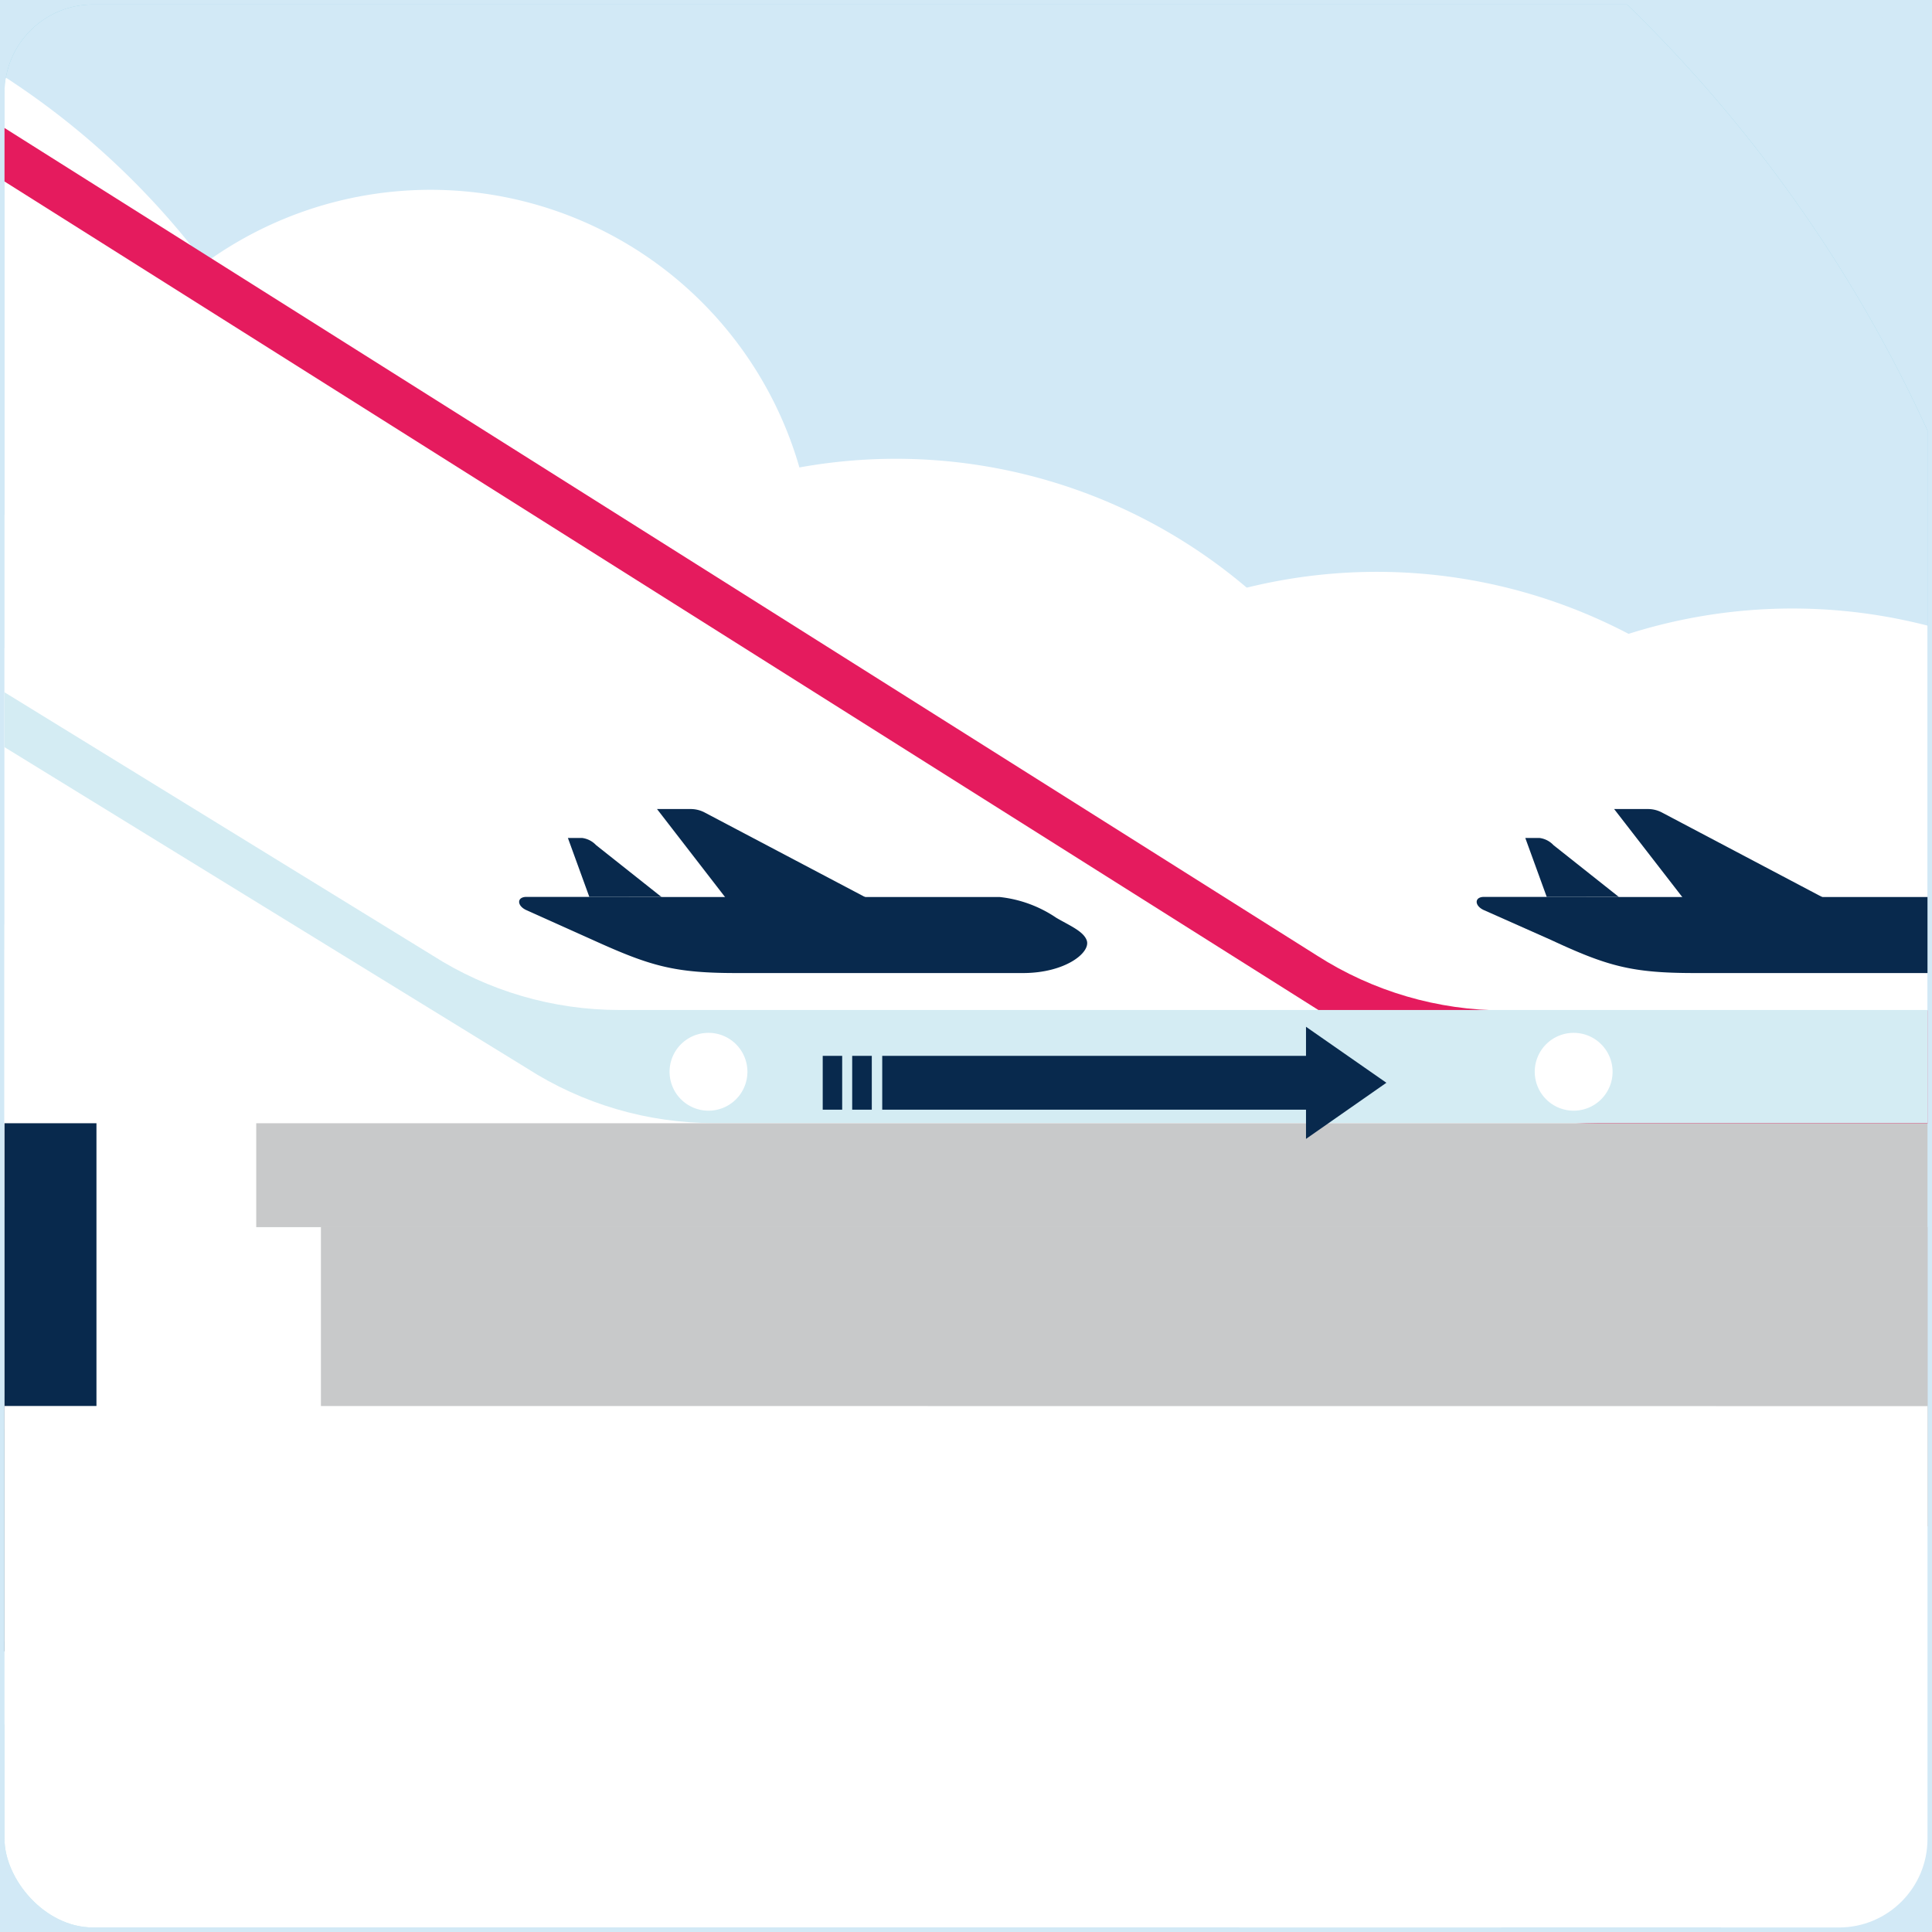 <svg xmlns="http://www.w3.org/2000/svg" xmlns:xlink="http://www.w3.org/1999/xlink" width="137" height="137" viewBox="0 0 137 137">
  <defs>
    <clipPath id="clip-path">
      <rect id="長方形_4615" data-name="長方形 4615" width="136.36" height="136.36" rx="6.28" transform="translate(280.01 41.48)" fill="none"/>
    </clipPath>
    <clipPath id="clip-path-2">
      <path id="パス_12695" data-name="パス 12695" d="M-54.3,72.06a100.008,100.008,0,1,1,0,.017" transform="translate(279.69 41.16)" fill="none"/>
    </clipPath>
    <clipPath id="clip-path-3">
      <path id="パス_12696" data-name="パス 12696" d="M-22.23-1.35,100.1,75.79a24.54,24.54,0,0,0,13.26,3.89h32.15c.19-2.52.29-5.07.29-7.63v-.4H106.66a24.61,24.61,0,0,1-13.27-3.89L-19.75-3.58c-.84.73-1.67,1.48-2.48,2.23" transform="translate(279.69 41.16)" fill="none"/>
    </clipPath>
    <linearGradient id="linear-gradient" x1="-4.662" y1="5.441" x2="-4.65" y2="5.441" gradientUnits="objectBoundingBox">
      <stop offset="0" stop-color="#fff"/>
      <stop offset="0.5" stop-color="#e62a61"/>
      <stop offset="1" stop-color="#e51b5e"/>
    </linearGradient>
    <clipPath id="clip-path-4">
      <rect id="長方形_4607" data-name="長方形 4607" width="436.09" height="72.86" transform="translate(0 47.94)" fill="none"/>
    </clipPath>
    <clipPath id="clip-path-5">
      <path id="パス_12697" data-name="パス 12697" d="M156.4,71.62H43.92a24.623,24.623,0,0,1-13.273-3.882L-62.15,10.68a24.57,24.57,0,0,0-13.27-3.9H-279.69l6.7,8H-68.71A24.54,24.54,0,0,1-55.45,18.7L37.36,75.75a24.52,24.52,0,0,0,13.26,3.89H154.33Z" transform="translate(279.69 41.16)" fill="none"/>
    </clipPath>
    <linearGradient id="linear-gradient-2" x1="-1.207" y1="6.074" x2="-1.202" y2="6.074" gradientUnits="objectBoundingBox">
      <stop offset="0" stop-color="#fff"/>
      <stop offset="0.5" stop-color="#26b9d4"/>
      <stop offset="1" stop-color="#d4ecf3"/>
    </linearGradient>
    <clipPath id="clip-path-6">
      <rect id="長方形_4610" data-name="長方形 4610" width="120.81" height="21.21" transform="translate(369.78 128.18)" fill="none"/>
    </clipPath>
    <clipPath id="clip-path-7">
      <rect id="長方形_4613" data-name="長方形 4613" width="125.58" height="21.21" transform="translate(302.46 128.18)" fill="none"/>
    </clipPath>
  </defs>
  <g id="グループ化_9700" data-name="グループ化 9700" transform="translate(-1551 -11332)">
    <g id="icon_noise03" transform="translate(1271.31 11290.84)">
      <rect id="長方形_4602" data-name="長方形 4602" width="137" height="137" transform="translate(279.69 41.16)" fill="#d2e9f6"/>
      <rect id="長方形_4603" data-name="長方形 4603" width="136.36" height="136.36" rx="6.28" transform="translate(280.01 41.48)" fill="#d2e9f6"/>
      <g id="グループ化_9699" data-name="グループ化 9699" clip-path="url(#clip-path)">
        <g id="グループ化_9693" data-name="グループ化 9693" clip-path="url(#clip-path-2)">
          <path id="パス_12678" data-name="パス 12678" d="M430.9,0,223.66.42V330.07l207.24-.43Z" fill="#9ad5e6"/>
          <rect id="長方形_4604" data-name="長方形 4604" width="253.27" height="145.16" transform="translate(188.8 3.68)" fill="#d2e9f6"/>
          <path id="パス_12679" data-name="パス 12679" d="M-126.9,89.66c0,21.22,17.21,39.7,38.44,39.7A38.44,38.44,0,0,0-50,90.92,38.44,38.44,0,0,0-88.46,52.48c-21.23,0-38.44,15.95-38.44,37.18" transform="translate(279.69 41.16)" fill="#fff"/>
          <path id="パス_12680" data-name="パス 12680" d="M-89.2,76.48a38.44,38.44,0,0,0,38.44,38.44A38.44,38.44,0,0,0-12.31,76.48,38.44,38.44,0,0,0-23.555,49.273,38.44,38.44,0,0,0-50.75,38a38.44,38.44,0,0,0-27.2,11.269A38.44,38.44,0,0,0-89.2,76.48" transform="translate(279.69 41.16)" fill="#fff"/>
          <path id="パス_12681" data-name="パス 12681" d="M-72.16,83.47a38.44,38.44,0,0,0,38.45,38.44A38.44,38.44,0,0,0,4.73,83.47,38.44,38.44,0,0,0-33.71,45a38.44,38.44,0,0,0-27.2,11.266A38.44,38.44,0,0,0-72.16,83.47" transform="translate(279.69 41.16)" fill="#fff"/>
          <path id="パス_12682" data-name="パス 12682" d="M-42.84,84.12A38.44,38.44,0,0,0-4.39,122.57,38.44,38.44,0,0,0,34.05,84.12,38.45,38.45,0,0,0-4.39,45.68,38.44,38.44,0,0,0-42.84,84.12" transform="translate(279.69 41.16)" fill="#fff"/>
          <path id="パス_12683" data-name="パス 12683" d="M59.19,79A38.44,38.44,0,1,0,97.633,40.55,38.44,38.44,0,0,0,59.19,79" transform="translate(279.69 41.16)" fill="#fff"/>
          <path id="パス_12684" data-name="パス 12684" d="M88.66,81.59A38.44,38.44,0,1,0,127.1,43.15,38.44,38.44,0,0,0,88.66,81.59" transform="translate(279.69 41.16)" fill="#fff"/>
          <path id="パス_12685" data-name="パス 12685" d="M25.1,71A38.43,38.43,0,1,0,36.345,43.8,38.44,38.44,0,0,0,25.1,71" transform="translate(279.69 41.16)" fill="#fff"/>
          <path id="パス_12686" data-name="パス 12686" d="M13.14,62.63a13.34,13.34,0,1,1,3.9,9.456,13.34,13.34,0,0,1-3.9-9.456" transform="translate(279.69 41.16)" fill="#fff"/>
          <path id="パス_12687" data-name="パス 12687" d="M-38.23,53.8A13.34,13.34,0,0,1-24.88,40.46,13.34,13.34,0,0,1-11.54,53.8,13.35,13.35,0,0,1-24.88,67.15,13.35,13.35,0,0,1-38.23,53.8" transform="translate(279.69 41.16)" fill="#fff"/>
          <path id="パス_12688" data-name="パス 12688" d="M-8.53,91.87A38.44,38.44,0,1,0,29.91,53.43,38.44,38.44,0,0,0-8.53,91.87" transform="translate(279.69 41.16)" fill="#fff"/>
          <path id="パス_12689" data-name="パス 12689" d="M-122,52.4c0,21.23,17.21,39.7,38.44,39.7A38.44,38.44,0,0,0-45.1,53.67,38.45,38.45,0,0,0-83.54,15.22C-104.78,15.22-122,31.17-122,52.4" transform="translate(279.69 41.16)" fill="#fff"/>
          <path id="パス_12690" data-name="パス 12690" d="M-85.76,52.24A55.76,55.76,0,0,0-30,108,55.762,55.762,0,0,0,25.77,52.23,55.77,55.77,0,0,0-30-3.52,55.768,55.768,0,0,0-85.76,52.23" transform="translate(279.69 41.16)" fill="#fff"/>
          <path id="パス_12691" data-name="パス 12691" d="M3.31,40.69A27.22,27.22,0,1,1,30.527,67.9,27.22,27.22,0,0,1,3.31,40.69" transform="translate(279.69 41.16)" fill="#fff"/>
          <path id="パス_12692" data-name="パス 12692" d="M-8.53,61.05A38.44,38.44,0,1,0,29.91,22.61,38.44,38.44,0,0,0-8.53,61.05" transform="translate(279.69 41.16)" fill="#fff"/>
          <path id="パス_12693" data-name="パス 12693" d="M-93.34,115.74a38.44,38.44,0,0,0,38.45,38.44,38.44,38.44,0,0,0,38.44-38.44A38.44,38.44,0,0,0-54.89,77.3a38.44,38.44,0,0,0-38.45,38.44" transform="translate(279.69 41.16)" fill="#fff"/>
          <path id="パス_12694" data-name="パス 12694" d="M58.73,99.38a38.431,38.431,0,1,1,0,.007" transform="translate(279.69 41.16)" fill="#fff"/>
        </g>
        <g id="グループ化_9694" data-name="グループ化 9694" clip-path="url(#clip-path-3)">
          <rect id="長方形_4605" data-name="長方形 4605" width="168.03" height="83.26" transform="translate(257.46 37.59)" fill="url(#linear-gradient)"/>
        </g>
        <g id="グループ化_9696" data-name="グループ化 9696" clip-path="url(#clip-path-4)">
          <g id="グループ化_9695" data-name="グループ化 9695" clip-path="url(#clip-path-5)">
            <rect id="長方形_4606" data-name="長方形 4606" width="436.09" height="72.86" transform="translate(0 47.95)" fill="url(#linear-gradient-2)"/>
          </g>
        </g>
        <path id="パス_12698" data-name="パス 12698" d="M110.64,63.6h-5.41c-.69,0-.69.63,0,.94L110,66.66c4,1.86,5.72,2.34,10.18,2.34h20.29c3,0,4.82-1.46,4.51-2.32-.23-.65-1.24-1.06-2.16-1.6a8.8,8.8,0,0,0-4-1.47h-21.6" transform="translate(279.69 41.16)" fill="#08294d"/>
        <path id="パス_12699" data-name="パス 12699" d="M114.79,63.6l-4.63-3.67a1.64,1.64,0,0,0-1-.51h-1l1.52,4.18" transform="translate(279.69 41.16)" fill="#08294d"/>
        <path id="パス_12700" data-name="パス 12700" d="M119.88,64.37l-5.42-7h2.36a2.12,2.12,0,0,1,1,.23l12.47,6.58Z" transform="translate(279.69 41.16)" fill="#08294d"/>
        <path id="パス_12701" data-name="パス 12701" d="M42.75,63.6H37.33c-.69,0-.69.63,0,.94l4.72,2.12C46.13,68.51,47.8,69,52.25,69H72.54c3,0,4.83-1.46,4.52-2.32-.23-.65-1.24-1.06-2.16-1.6a8.82,8.82,0,0,0-4-1.47H49.33" transform="translate(279.69 41.16)" fill="#08294d"/>
        <path id="パス_12702" data-name="パス 12702" d="M46.9,63.6l-4.63-3.67a1.65,1.65,0,0,0-1-.51h-1l1.52,4.18" transform="translate(279.69 41.16)" fill="#08294d"/>
        <path id="パス_12703" data-name="パス 12703" d="M52,64.37l-5.41-7h2.35a2.13,2.13,0,0,1,1,.23l12.48,6.58Z" transform="translate(279.69 41.16)" fill="#08294d"/>
        <rect id="長方形_4608" data-name="長方形 4608" width="154.56" height="7.37" transform="translate(297.86 120.81)" fill="#c8c9ca"/>
        <g id="グループ化_9697" data-name="グループ化 9697" clip-path="url(#clip-path-6)">
          <rect id="長方形_4609" data-name="長方形 4609" width="120.81" height="21.21" transform="translate(369.78 128.18)" fill="#c8c9ca"/>
        </g>
        <rect id="長方形_4611" data-name="長方形 4611" width="125.58" height="21.21" transform="translate(302.46 128.18)" fill="#c8c9ca"/>
        <g id="グループ化_9698" data-name="グループ化 9698" clip-path="url(#clip-path-7)">
          <rect id="長方形_4612" data-name="長方形 4612" width="125.58" height="21.21" transform="translate(302.46 128.18)" fill="#c8c9ca"/>
        </g>
        <rect id="長方形_4614" data-name="長方形 4614" width="132.79" height="37.45" transform="translate(153.74 120.81)" fill="#08294d"/>
        <path id="パス_12704" data-name="パス 12704" d="M-9.33,99.7c-1.92,0-1.92,1.29-3.85,1.29S-15.1,99.7-17,99.7s-1.95,1.3-3.87,1.3-1.92-1.29-3.84-1.29S-26.63,101-28.55,101s-1.92-1.29-3.84-1.29S-34.32,101-36.24,101s-1.92-1.29-3.85-1.29S-42,101-43.94,101s-1.92-1.29-3.84-1.29S-49.7,101-51.62,101s-1.92-1.29-3.84-1.29V214.47l199.65-.07.44-114.69Z" transform="translate(279.69 41.16)" fill="#fff"/>
        <path id="パス_12705" data-name="パス 12705" d="M-40.15,99.63c-1.93,0-1.93,1.29-3.86,1.29s-1.93-1.29-3.86-1.29-1.92,1.29-3.86,1.29-1.92-1.29-3.85-1.29-1.93,1.29-3.85,1.29-1.92-1.29-3.84-1.29-1.93,1.29-3.85,1.29-1.93-1.29-3.85-1.29-1.93,1.29-3.86,1.29-1.92-1.29-3.84-1.29-1.93,1.29-3.85,1.29-1.93-1.29-3.85-1.29-1.92,1.29-3.85,1.29-1.92-1.29-3.84-1.29-1.92,1.29-3.85,1.29-1.93-1.29-3.85-1.29-1.92,1.29-3.85,1.29-1.92-1.29-3.85-1.29-1.93,1.29-3.85,1.29-1.93-1.29-3.85-1.29-1.92,1.29-3.85,1.29-1.92-1.29-3.84-1.29-1.93,1.29-3.85,1.29-1.93-1.29-3.85-1.29-1.93,1.29-3.85,1.29-1.92-1.29-3.85-1.29-1.92,1.29-3.84,1.29S-146,99.63-148,99.63s-1.92,1.29-3.85,1.29-1.92-1.29-3.85-1.29-1.93,1.29-3.85,1.29-1.92-1.29-3.85-1.29-1.92,1.29-3.85,1.29-1.92-1.29-3.84-1.29-1.93,1.29-3.86,1.29-1.92-1.29-3.84-1.29-1.92,1.29-3.84,1.29-1.92-1.29-3.85-1.29-1.92,1.29-3.85,1.29-1.93-1.29-3.84-1.29-1.93,1.29-3.85,1.29-1.92-1.29-3.85-1.29-1.92,1.29-3.84,1.29-1.92-1.29-3.85-1.29-1.92,1.29-3.84,1.29-1.92-1.29-3.85-1.29-1.92,1.29-3.84,1.29-1.92-1.29-3.85-1.29-1.93,1.29-3.85,1.29-1.92-1.29-3.84-1.29-1.93,1.29-3.85,1.29-1.92-1.29-3.84-1.29v21.28h200Z" transform="translate(279.69 41.16)" fill="#fff"/>
        <path id="パス_12706" data-name="パス 12706" d="M53,76a2.76,2.76,0,1,0-2.76,2.76A2.76,2.76,0,0,0,53,76" transform="translate(279.69 41.16)" fill="#fff"/>
        <path id="パス_12707" data-name="パス 12707" d="M114.35,76a2.76,2.76,0,1,0-2.76,2.76A2.76,2.76,0,0,0,114.35,76" transform="translate(279.69 41.16)" fill="#fff"/>
        <path id="パス_12708" data-name="パス 12708" d="M372.3,121.92l5.7-3.98-5.7-3.97v2.06H342.25v3.82H372.3Z" fill="#08294d"/>
        <path id="パス_12709" data-name="パス 12709" d="M341.51,116.03h-1.39v3.82h1.39" fill="#08294d"/>
        <path id="パス_12710" data-name="パス 12710" d="M339.41,116.03h-1.38v3.82h1.38" fill="#08294d"/>
      </g>
    </g>
  </g>
</svg>
